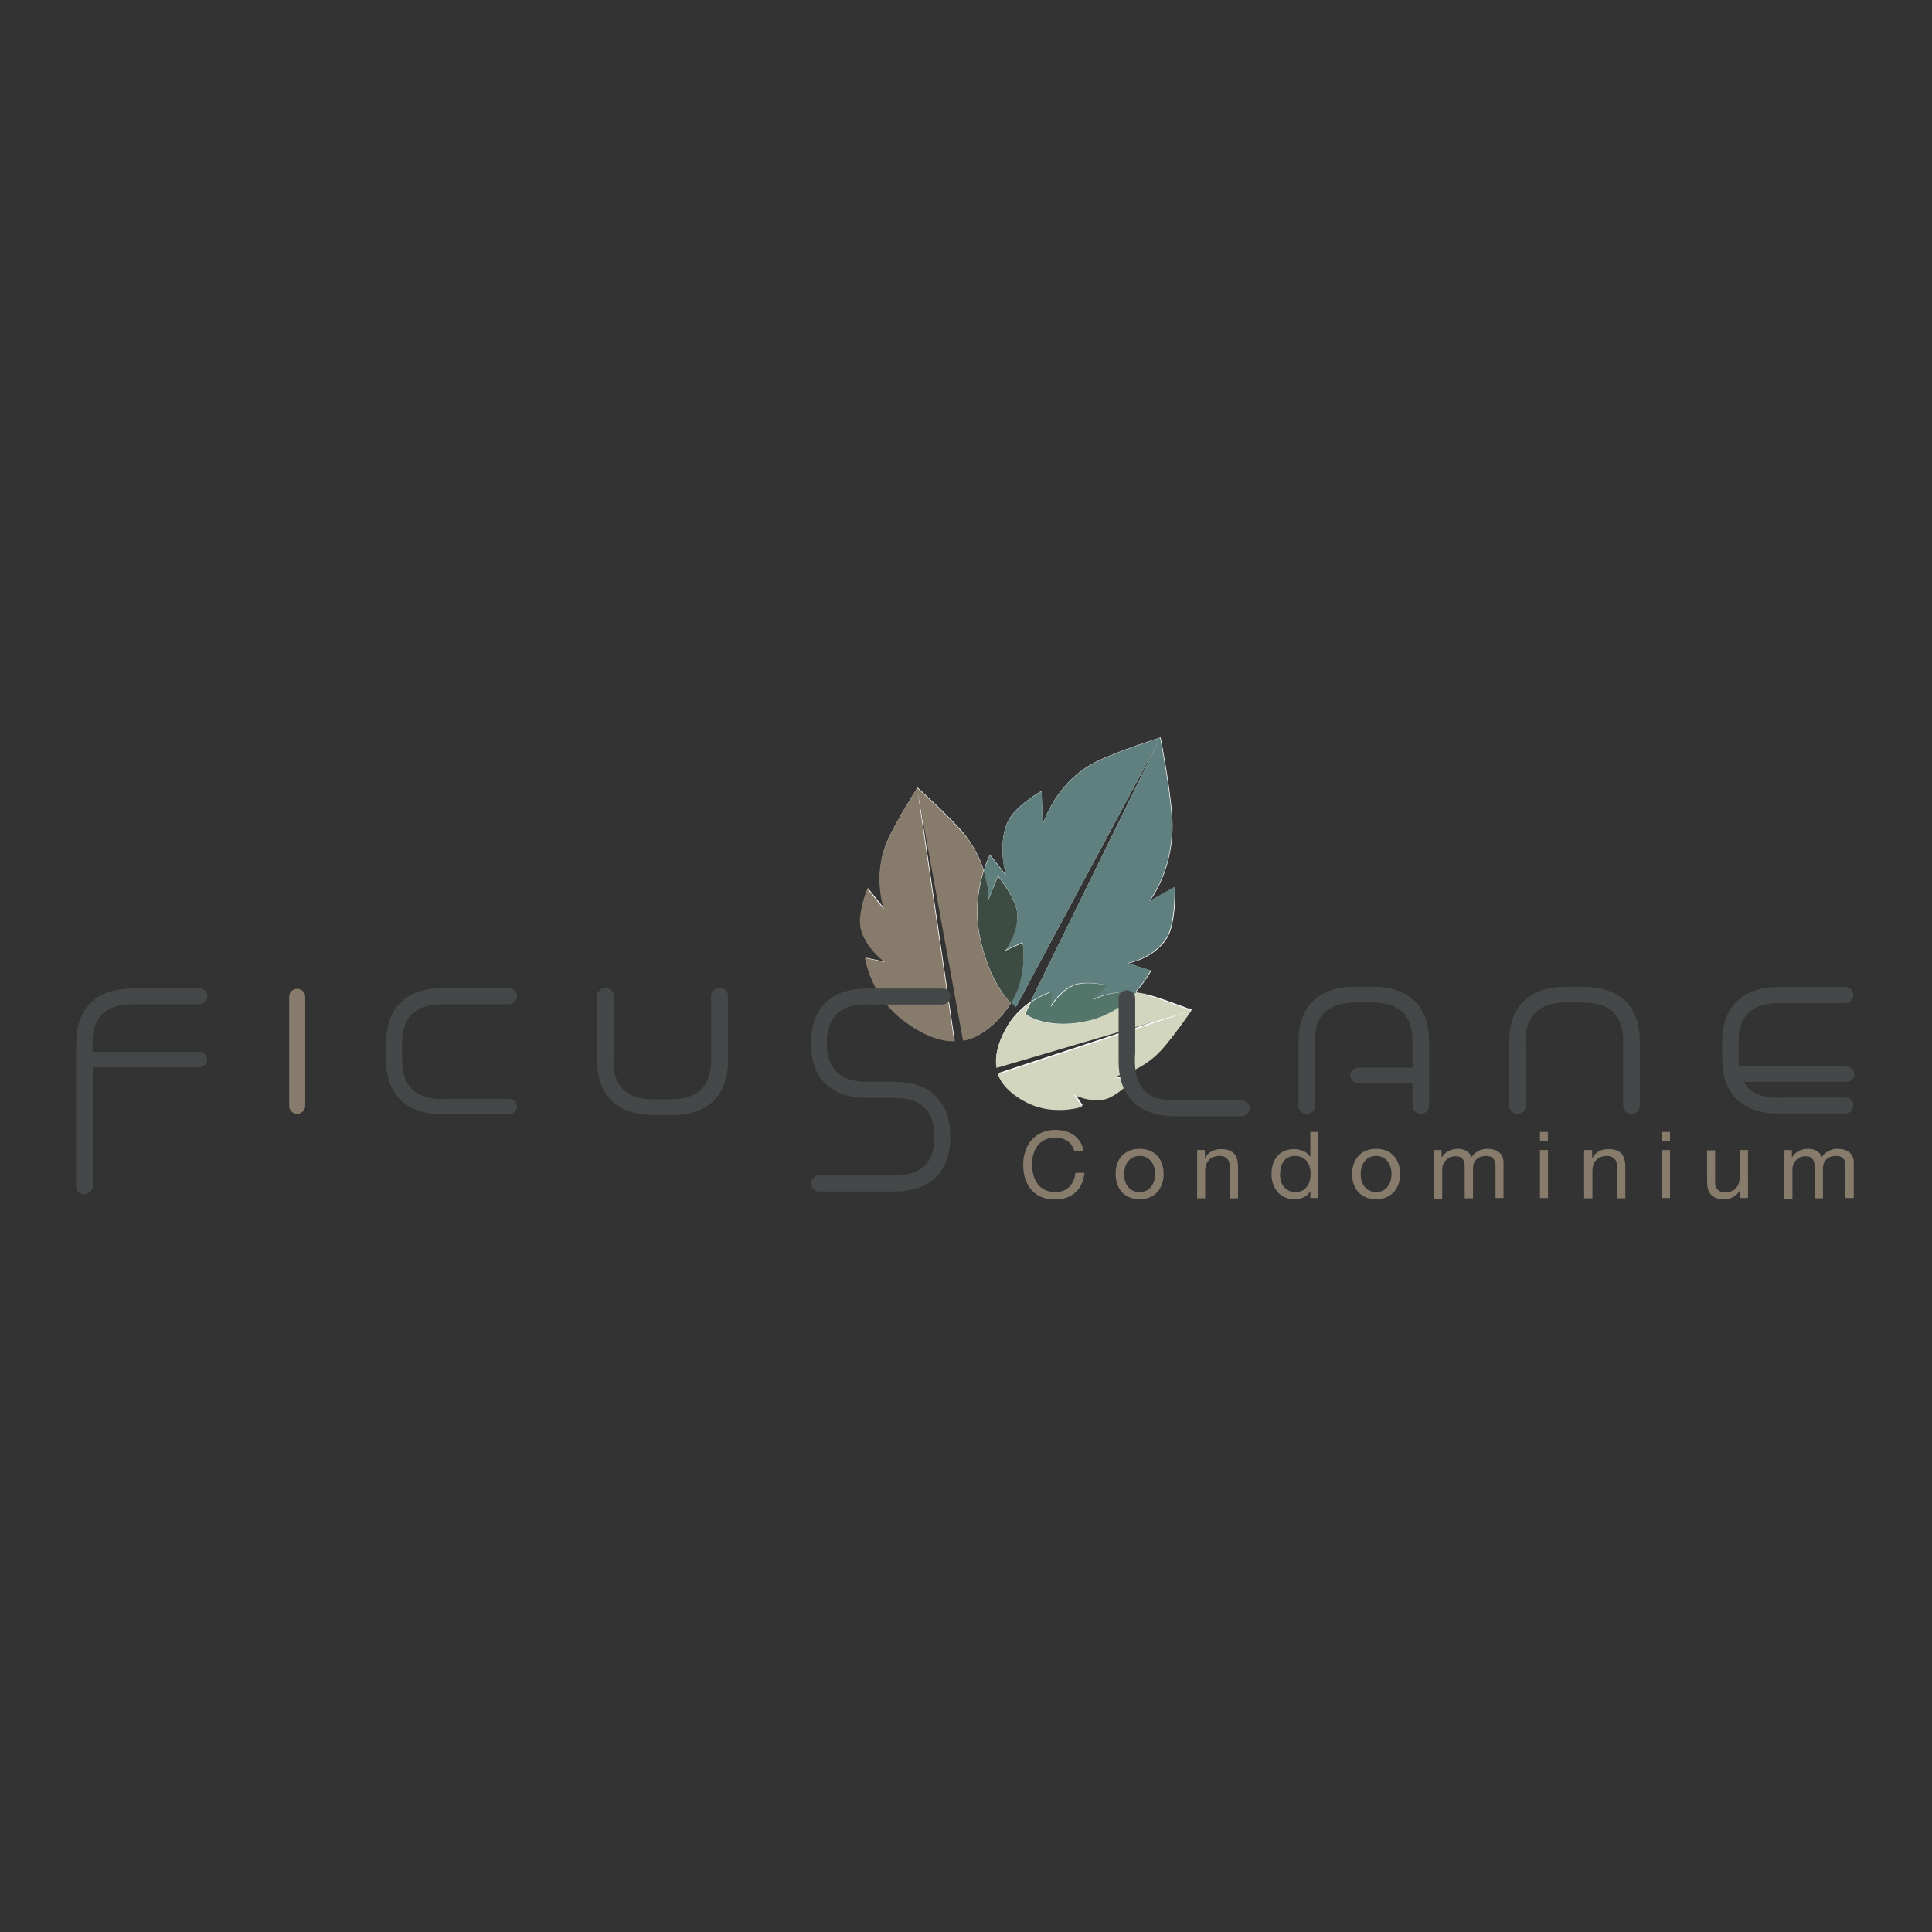 <?xml version="1.0" encoding="utf-8"?>
<!-- Generator: Adobe Illustrator 19.2.1, SVG Export Plug-In . SVG Version: 6.00 Build 0)  -->
<svg version="1.1" id="layer" xmlns="http://www.w3.org/2000/svg" xmlns:xlink="http://www.w3.org/1999/xlink" x="0px" y="0px"
	 viewBox="0 0 652 652" style="enable-background:new 0 0 652 652;" xml:space="preserve">
<rect x="0" y="0" width="652" height="652" fill="#333333" stroke="none"/>
<style type="text/css">
	.st0{fill:#FFFFFF;}
	.st1{fill:#5F807F;}
	.st2{fill:#877B6C;}
	.st3{fill:#3D4C43;}
	.st4{fill:#D2D6BE;}
	.st5{fill:#547569;}
	.st6{fill:#454848;}
</style>
<g>
	<path class="st0" d="M387.2,335.6c-1.4-0.3-2.7-0.5-4-0.7c3.5-3.8,5.3-7.3,5.3-7.3l-7.7-2.5c0,0,8.7-1.5,13.1-8.6
		c3.1-5,2.7-17.2,2.7-17.2l-8.6,4.8c0,0,8.7-10.9,7.6-28.4c-0.6-9.7-3.7-25.8-3.9-26.8l0.1-0.1c0,0-14.1,4.4-22,8.3
		c-13.7,6.9-17.9,21.1-17.9,21.1l-0.4-11.3c0,0-9.3,5.2-11.6,10.8c-3.3,7.8-0.4,17.6-0.4,17.6l-5.4-6.9c0,0-1.1,2-2.1,5.3
		c-1.2-3.9-3.4-8.5-7.1-12.9c-5.1-5.9-14.7-14.5-15.2-15l0-0.1c0,0-6.9,10.7-10,17.6c-5.4,12-1.2,23.4-1.2,23.4l-5.6-7
		c0,0-3.4,8.5-2.2,13.4c1.6,6.9,8.2,11.5,8.2,11.5l-6.7-1.4c0,0,1.8,12.4,12.4,20.7c10.6,8.3,17.6,7.3,17.6,7.3l-12.3-84.1
		l15.3,83.9c0,0,7.2-0.4,14.7-10.6c0.5-0.7,1-1.4,1.4-2.1c1,1,1.6,1.4,1.6,1.4l48.1-89.6l-43.2,87.9c-2.6,1.8-5.5,4.4-7.7,8
		c-5.3,8.8-3.7,13.9-3.7,13.9l64.7-19l-64.1,21.2c0,0,1.2,5.3,10.1,9.6c8.9,4.4,18.3,1.3,18.3,1.3l-2.8-4.1c0,0,5.1,2.9,10.5,1.6
		c3.8-0.9,9.1-6.2,9.1-6.2l-6.6-1.4c0,0,9.4-1.2,16.6-9.1c4-4.4,9.6-12.5,10-13.1l0.1,0C402.2,340.9,393,337.1,387.2,335.6"/>
	<path class="st1" d="M391,250.4L391,250.4l-43.2,87.9c0,0,0,0,0,0L391,250.4z M334.1,288.6L334.1,288.6l5.4,6.9L334.1,288.6z
		 M333.3,290.4c-0.4,0.9-0.8,2.1-1.3,3.5l0,0C332.5,292.5,332.9,291.3,333.3,290.4 M388.5,327.6c0,0-1.6,3.2-4.8,6.8
		C387,330.8,388.5,327.6,388.5,327.6 M342.6,339.8c0.1,0.1,0.2,0.2,0.2,0.2S342.8,339.9,342.6,339.8"/>
	<path class="st1" d="M391.8,248.9c0,0-14.1,4.4-22,8.3c-13.7,6.9-17.9,21.1-17.9,21.1l-0.4-11.3c0,0-9.3,5.2-11.6,10.8
		c-1.2,2.9-1.6,6-1.6,8.8c0,4.9,1.2,8.9,1.2,8.9l-5.4-6.9c0,0,0,0,0,0c0,0-0.4,0.7-0.8,1.8c-0.4,0.9-0.8,2.1-1.3,3.5c0,0,0,0,0,0
		c0,0,0,0,0,0c1.7,5.5,1.6,9.5,1.6,9.5l3.2-7.9c0,0,6,7.6,6.5,12.5c0.6,6.9-4.2,12.7-4.2,12.7l6-2.7c0,0,1.9,10.8-3.9,20.4
		c0.7,0.7,1.1,1.1,1.4,1.3c0.1,0.1,0.2,0.2,0.2,0.2l48.1-89.6l-43.2,87.9c3.8-2.6,7.1-3.6,7.1-3.6l-0.3,5.1c0,0,2.9-5.4,8.1-7.4
		c1.2-0.5,2.8-0.6,4.3-0.6c3.2,0,6.4,0.7,6.4,0.7l-4.8,5c0,0,5.1-2.7,12.1-2.7c0.8,0,1.7,0,2.5,0.1c0.2-0.2,0.3-0.3,0.4-0.5
		c3.2-3.6,4.8-6.8,4.8-6.8l-7.7-2.5c0,0,8.7-1.5,13.1-8.6c2.5-4.1,2.7-12.9,2.7-16c0-0.7,0-1.1,0-1.1l-8.6,4.8c0,0,7.7-9.6,7.7-25.2
		c0-1,0-2.1-0.1-3.2c-0.6-9.7-3.7-25.8-3.9-26.8L391.8,248.9z"/>
	<path class="st2" d="M309.6,265.9c0,0-6.9,10.7-10,17.6c-2.1,4.7-2.8,9.4-2.8,13.2c0-3.9,0.6-8.5,2.8-13.2
		C302.8,276.6,309.6,265.9,309.6,265.9l0,0.1c0.6,0.5,10.2,9.1,15.2,15c3.3,3.8,5.3,7.7,6.6,11.2c-1.3-3.5-3.3-7.5-6.6-11.2
		c-5.1-5.9-14.7-14.5-15.2-15L309.6,265.9z M341.2,338.6c-0.4,0.7-0.9,1.4-1.4,2C340.3,340,340.8,339.3,341.2,338.6"/>
	<path class="st2" d="M309.6,265.9c0,0-6.9,10.7-10,17.6c-2.1,4.7-2.8,9.4-2.8,13.2c0,6,1.5,10.2,1.5,10.2l-5.6-7
		c0,0-2.5,6.2-2.5,11c0,0.8,0.1,1.6,0.2,2.3c1.6,6.9,8.2,11.5,8.2,11.5l-6.7-1.4c0,0,1.8,12.4,12.4,20.7c8.5,6.7,14.8,7.4,16.9,7.4
		c0.5,0,0.8,0,0.8,0l-12.3-84.1l15.3,83.9c0,0,7.2-0.4,14.7-10.6c0.5-0.7,1-1.4,1.4-2c0,0,0,0,0-0.1c-2.4-2.4-7.1-8.3-10-20.2
		c-2.6-10.2-0.9-19.2,0.8-24.5c-0.2-0.5-0.3-1.1-0.5-1.6c-1.3-3.5-3.3-7.5-6.6-11.2c-5.1-5.9-14.7-14.5-15.2-15L309.6,265.9z"/>
	<path class="st3" d="M332,293.9c-1.7,5.4-3.4,14.3-0.8,24.5c2.9,11.8,7.6,17.7,10,20.2c5.9-9.7,3.9-20.4,3.9-20.4l-6,2.7
		c0,0,4.8-5.8,4.2-12.7c-0.4-4.9-6.5-12.5-6.5-12.5l-3.2,7.9C333.6,303.4,333.8,299.4,332,293.9"/>
	<path class="st4" d="M383.3,334.9C383.3,334.9,383.3,334.9,383.3,334.9c1.3,0.1,2.6,0.3,3.9,0.7c5.8,1.5,15,5.3,15,5.3
		s-9.2-3.8-15-5.3C385.9,335.3,384.5,335,383.3,334.9 M347.8,338.3c-2.6,1.8-5.5,4.4-7.7,8c-3.3,5.4-3.9,9.5-3.9,11.8
		c0-2.3,0.6-6.3,3.9-11.8C342.3,342.8,345.1,340.2,347.8,338.3L347.8,338.3z"/>
	<path class="st4" d="M383.3,334.9c-3.5,3.8-8.7,7.9-15.9,9.6c-3.3,0.8-6.3,1.1-8.8,1.1c-8.5,0-12.8-3.3-12.8-3.3l1.9-3.9
		c-2.6,1.8-5.5,4.4-7.7,8c-3.3,5.4-3.9,9.5-3.9,11.8c0,1.4,0.2,2.2,0.2,2.2l64.7-19l-64.2,21.2c0,0,1.2,5.3,10.1,9.7
		c3.7,1.8,7.5,2.3,10.6,2.3c4.5,0,7.7-1.1,7.7-1.1l-2.8-4.1c0,0,3.4,1.9,7.6,1.9c0.9,0,1.9-0.1,2.9-0.3c3.8-0.9,9.1-6.2,9.1-6.2
		l-6.6-1.4c0,0,9.4-1.1,16.6-9.1c4-4.4,9.6-12.6,10-13.1l0.1,0c0,0-9.2-3.8-15-5.3C385.8,335.3,384.5,335.1,383.3,334.9
		C383.3,334.9,383.3,334.9,383.3,334.9"/>
	<ellipse transform="matrix(0.706 -0.708 0.708 0.706 -137.361 345.921)" class="st5" cx="347.8" cy="338.3" rx="0" ry="0"/>
	<path class="st5" d="M367.1,331.8c-1.6,0-3.1,0.2-4.3,0.6c-5.2,2-8.1,7.4-8.1,7.4l0.3-5.1c0,0-3.3,1-7.1,3.6l0,0c0,0,0,0,0,0
		l-1.9,3.9c0,0,4.2,3.3,12.8,3.3c2.5,0,5.5-0.3,8.8-1.1c7.1-1.7,12.4-5.8,15.9-9.6c-0.9-0.1-1.7-0.1-2.5-0.1c-7,0-12.1,2.7-12.1,2.7
		l4.8-5C373.5,332.5,370.3,331.8,367.1,331.8"/>
	<path class="st2" d="M362.6,388.7c-0.7-3.2-3.3-4.8-6.5-4.8c-5.5,0-7.8,4.4-7.8,9c0,5.1,2.3,9.4,7.9,9.4c4,0,6.4-2.8,6.7-6.5h3.1
		c-0.6,5.6-4.2,9-10,9c-7.2,0-10.7-5.1-10.7-11.7c0-6.5,3.8-11.8,10.9-11.8c4.8,0,8.8,2.5,9.5,7.3H362.6z"/>
	<path class="st2" d="M384.6,402.3c2.9,0,5.2-2.2,5.2-6.1c0-3.9-2.3-6.1-5.2-6.1c-2.9,0-5.2,2.2-5.2,6.1
		C379.3,400.2,381.7,402.3,384.6,402.3 M384.6,387.7c5.3,0,8.1,3.7,8.1,8.5c0,4.7-2.8,8.5-8.1,8.5c-5.3,0-8.1-3.7-8.1-8.5
		C376.4,391.5,379.2,387.7,384.6,387.7"/>
	<path class="st2" d="M404,388.1h2.6v2.6h0.1c1.2-2,3-2.9,5.4-2.9c4.4,0,5.7,2.4,5.7,5.9v10.7H415v-11c0-2-1.3-3.3-3.4-3.3
		c-3.3,0-4.9,2.2-4.9,5.1v9.2H404V388.1z"/>
	<path class="st2" d="M437.2,402.3c3.7,0,5.1-3.1,5.1-6.1c0-3.2-1.5-6.1-5.3-6.1c-3.8,0-5,3.1-5,6.3
		C432,399.4,433.6,402.3,437.2,402.3 M444.9,404.3h-2.7v-2.2h-0.1c-0.9,1.8-3.1,2.6-5.3,2.6c-5.1,0-7.7-4-7.7-8.5
		c0-4.6,2.5-8.4,7.6-8.4c1.7,0,4.2,0.6,5.4,2.5h0.1V382h2.7V404.3z"/>
	<path class="st2" d="M464.4,402.3c2.9,0,5.2-2.2,5.2-6.1c0-3.9-2.3-6.1-5.2-6.1c-2.9,0-5.2,2.2-5.2,6.1
		C459.2,400.2,461.6,402.3,464.4,402.3 M464.4,387.7c5.3,0,8.1,3.7,8.1,8.5c0,4.7-2.8,8.5-8.1,8.5c-5.3,0-8.1-3.7-8.1-8.5
		C456.3,391.5,459.1,387.7,464.4,387.7"/>
	<path class="st2" d="M483.9,388.1h2.6v2.4h0.1c1.2-1.8,3.1-2.8,5.4-2.8c2,0,3.9,0.8,4.6,2.8c1.1-1.7,3.1-2.8,5.2-2.8
		c3.3,0,5.6,1.4,5.6,4.7v11.9h-2.7v-10.6c0-2-0.6-3.6-3.2-3.6c-2.7,0-4.4,1.6-4.4,4.2v10.1h-2.8v-10.6c0-2.1-0.7-3.6-3.1-3.6
		c-3.3,0-4.5,2.9-4.5,4.2v10.1h-2.7V388.1z"/>
</g>
<path class="st2" d="M519.7,404.3h2.7v-16.2h-2.7V404.3z M519.7,385.2h2.7V382h-2.7V385.2z"/>
<g>
	<path class="st2" d="M534.7,388.1h2.6v2.6h0.1c1.2-2,3-2.9,5.4-2.9c4.4,0,5.7,2.4,5.7,5.9v10.7h-2.8v-11c0-2-1.3-3.3-3.4-3.3
		c-3.3,0-4.9,2.2-4.9,5.1v9.2h-2.8V388.1z"/>
</g>
<path class="st2" d="M560.9,404.3h2.7v-16.2h-2.7V404.3z M560.9,385.2h2.7V382h-2.7V385.2z"/>
<path class="st2" d="M589.9,404.3h-2.6v-2.6h-0.1c-1.2,2-3.1,3-5.4,3c-4.4,0-5.7-2.5-5.7-5.9v-10.6h2.7v11c0,2,1.3,3.2,3.4,3.2
	c3.3,0,4.9-2.2,4.9-5.1v-9.2h2.8V404.3z"/>
<path class="st2" d="M602.1,388.1h2.6v2.4h0.1c1.2-1.8,3.1-2.8,5.4-2.8c2,0,3.9,0.8,4.6,2.8c1.1-1.7,3.1-2.8,5.2-2.8
	c3.3,0,5.6,1.4,5.6,4.7v11.9h-2.8v-10.6c0-2-0.5-3.6-3.2-3.6c-2.7,0-4.4,1.6-4.4,4.2v10.1h-2.8v-10.6c0-2.1-0.7-3.6-3.1-3.6
	c-3.3,0-4.4,2.9-4.4,4.2v10.1h-2.7V388.1z"/>
<path class="st6" d="M26.5,357.6c0-1.4,1.2-2.6,2.7-2.6h38c1.5,0,2.7,1.2,2.7,2.6c0,1.4-1.2,2.6-2.7,2.6h-38
	C27.7,360.2,26.5,359,26.5,357.6"/>
<path class="st2" d="M100.3,375.9c-1.5,0-2.7-1.2-2.7-2.6v-37c0-1.5,1.2-2.6,2.7-2.6c1.5,0,2.7,1.2,2.7,2.6v37
	C102.9,374.7,101.7,375.9,100.3,375.9"/>
<path class="st6" d="M67.3,333.6h-4H46h-1.2c-12.3,0-19.1,6.6-19.1,18.6v2.5v41.2v4.5c0,1.5,1.2,2.6,2.7,2.6c1.5,0,2.9-1.2,2.9-2.6
	v-45.7c0-0.2-0.1-0.5-0.1-0.7v-1.8c0-9,4.4-13.3,13.6-13.3h0.7c0.1,0,0.3,0,0.4,0h21.3c1.5,0,2.8-1.2,2.8-2.7
	C70.1,334.8,68.8,333.6,67.3,333.6"/>
<path class="st6" d="M171.7,370.8h-21.3c-0.2,0-0.3,0-0.4,0.1h-0.7c-9.1,0-13.5-4.3-13.6-13.2v-2.6v-0.4v-2.6
	c0-8.9,4.5-13.2,13.6-13.2h0.7c0.1,0,0.3,0,0.4,0h21.3c1.5,0,2.8-1.2,2.8-2.7c0-1.5-1.2-2.7-2.8-2.7h-4h-17.2h-1.2
	c-12,0-18.7,6.3-19,17.7l0,0.2v0.7v1.5v1v0.4v1v1.4v0.7l0,0.2c0.3,11.5,7.1,17.7,19,17.7h1.2h17.2h4c1.5,0,2.8-1.2,2.8-2.7
	C174.5,372,173.3,370.8,171.7,370.8"/>
<path class="st6" d="M301.7,365.1H301l-0.3,0h-6.9c-0.1,0-0.2,0-0.3,0h-1.1l-0.1,0c-8.8-0.1-13.2-4.4-13.3-13.1
	c0.1-8.8,4.5-13.1,13.6-13.1h0.7c0.1,0,0.3,0.1,0.4,0.1H318c1.5,0,2.8-1.2,2.8-2.7c0-1.5-1.2-2.7-2.8-2.7h-4h-20.1h-1.2
	c-12,0-18.7,6.3-19,17.7l0,0.2v0.4v0.3v0.4l0,0.2c0.3,11.3,6.8,17.5,18.5,17.7c0.1,0,0.2,0,0.4,0h8.1c0.1,0,0.3,0,0.4,0h0.7
	c9.1,0,13.5,4.3,13.6,13.1c-0.1,8.8-4.5,13.1-13.6,13.1H301c-0.1,0-0.3,0-0.4,0h-24.1c-1.6,0-2.8,1.2-2.8,2.7c0,1.5,1.2,2.7,2.8,2.7
	h4h20.1h1.1c12,0,18.7-6.3,19-17.7l0-0.2v-0.4v-0.3V383l0-0.2C320.4,371.5,313.7,365.1,301.7,365.1"/>
<path class="st6" d="M240,336.1v20.6c0,0.1,0,0.3,0,0.4v0.7c0,8.8-4.5,13.1-13.6,13.2h-2.7h-0.4h-2.7c-9.2,0-13.6-4.3-13.6-13.2
	v-0.7c0-0.1,0.1-0.3,0.1-0.4v-20.6c0-1.5-1.2-2.7-2.8-2.7c-1.5,0-2.8,1.2-2.8,2.7v3.9v16.7v1.1c0,11.6,6.5,18.2,18.3,18.5l0.2,0h0.8
	h1.5h1.1h0.4h1.1h1.5h0.8l0.2,0c11.8-0.3,18.3-6.8,18.3-18.5v-1.1V340v-3.9c0-1.5-1.2-2.7-2.8-2.7C241.2,333.4,240,334.6,240,336.1"
	/>
<path class="st6" d="M582.4,362.5c0-1.4,1.2-2.6,2.7-2.6h38c1.5,0,2.7,1.2,2.7,2.6c0,1.4-1.2,2.6-2.7,2.6h-38
	C583.6,365.2,582.4,364,582.4,362.5"/>
<path class="st6" d="M480.7,362.9c0,1.4-1.2,2.6-2.7,2.6h-19.6c-1.5,0-2.7-1.2-2.7-2.6c0-1.5,1.2-2.6,2.7-2.6H478
	C479.5,360.3,480.7,361.4,480.7,362.9"/>
<path class="st6" d="M419,376.7h-4h-17.2h-1.2c-12.3,0-19.1-6.6-19.1-18.6v-2.5v-12.8v-6c0-1.4,1.2-2.6,2.7-2.6
	c1.5,0,2.9,1.2,2.9,2.6v18.8c0,0.2,0,0.5-0.1,0.7v1.8c0,9,4.4,13.3,13.6,13.3h0.7c0.1,0,0.3,0,0.4,0H419c1.5,0,2.8,1.2,2.8,2.7
	C421.8,375.4,420.6,376.7,419,376.7"/>
<path class="st6" d="M443.8,373.2v-20.6c0-0.1,0-0.3-0.1-0.4v-0.7c0-8.8,4.5-13.1,13.6-13.2h2.7h0.4h2.7c9.2,0.1,13.6,4.3,13.6,13.2
	v0.7c0,0.2,0,0.3,0,0.4v20.6c0,1.5,1.2,2.7,2.8,2.7c1.5,0,2.8-1.2,2.8-2.7v-3.9v-16.7v-1.1c0-11.6-6.5-18.2-18.3-18.5l-0.2,0H463
	h-1.5h-1.1H460H459h-1.5h-0.8l-0.2,0c-11.8,0.3-18.3,6.9-18.3,18.5v1.1v16.7v3.9c0,1.5,1.2,2.7,2.8,2.7
	C442.5,375.9,443.8,374.7,443.8,373.2"/>
<path class="st6" d="M514.9,373.2v-20.6c0-0.1,0-0.3-0.1-0.4v-0.7c0-8.8,4.5-13.1,13.6-13.2h2.7h0.4h2.7c9.2,0.1,13.6,4.3,13.6,13.2
	v0.7c0,0.2,0,0.3,0,0.4v20.6c0,1.5,1.2,2.7,2.8,2.7c1.5,0,2.8-1.2,2.8-2.7v-3.9v-16.7v-1.1c0-11.6-6.5-18.2-18.3-18.5l-0.2,0h-0.8
	h-1.5h-1.1h-0.4h-1.1h-1.5h-0.8l-0.1,0c-11.8,0.3-18.3,6.9-18.3,18.5v1.1v16.7v3.9c0,1.5,1.2,2.7,2.8,2.7
	C513.7,375.9,514.9,374.7,514.9,373.2"/>
<path class="st6" d="M622.7,370.4h-21.3c-0.1,0-0.3,0-0.4,0.1h-0.7c-9.1,0-13.5-4.3-13.6-13.2v-2.6v-0.4v-2.6
	c0-8.9,4.5-13.2,13.6-13.2h0.7c0.1,0,0.3,0,0.4,0h21.3c1.5,0,2.8-1.2,2.8-2.7c0-1.5-1.2-2.7-2.8-2.7h-4.1h-17.2h-1.1
	c-12,0-18.7,6.3-19.1,17.7v0.1v0.8v1.4v1.1v0.4v1v1.5v0.7v0.2c0.3,11.5,7.1,17.8,19.1,17.8h1.1h17.2h4.1c1.5,0,2.8-1.2,2.8-2.7
	C625.5,371.6,624.2,370.4,622.7,370.4"/>
</svg>
